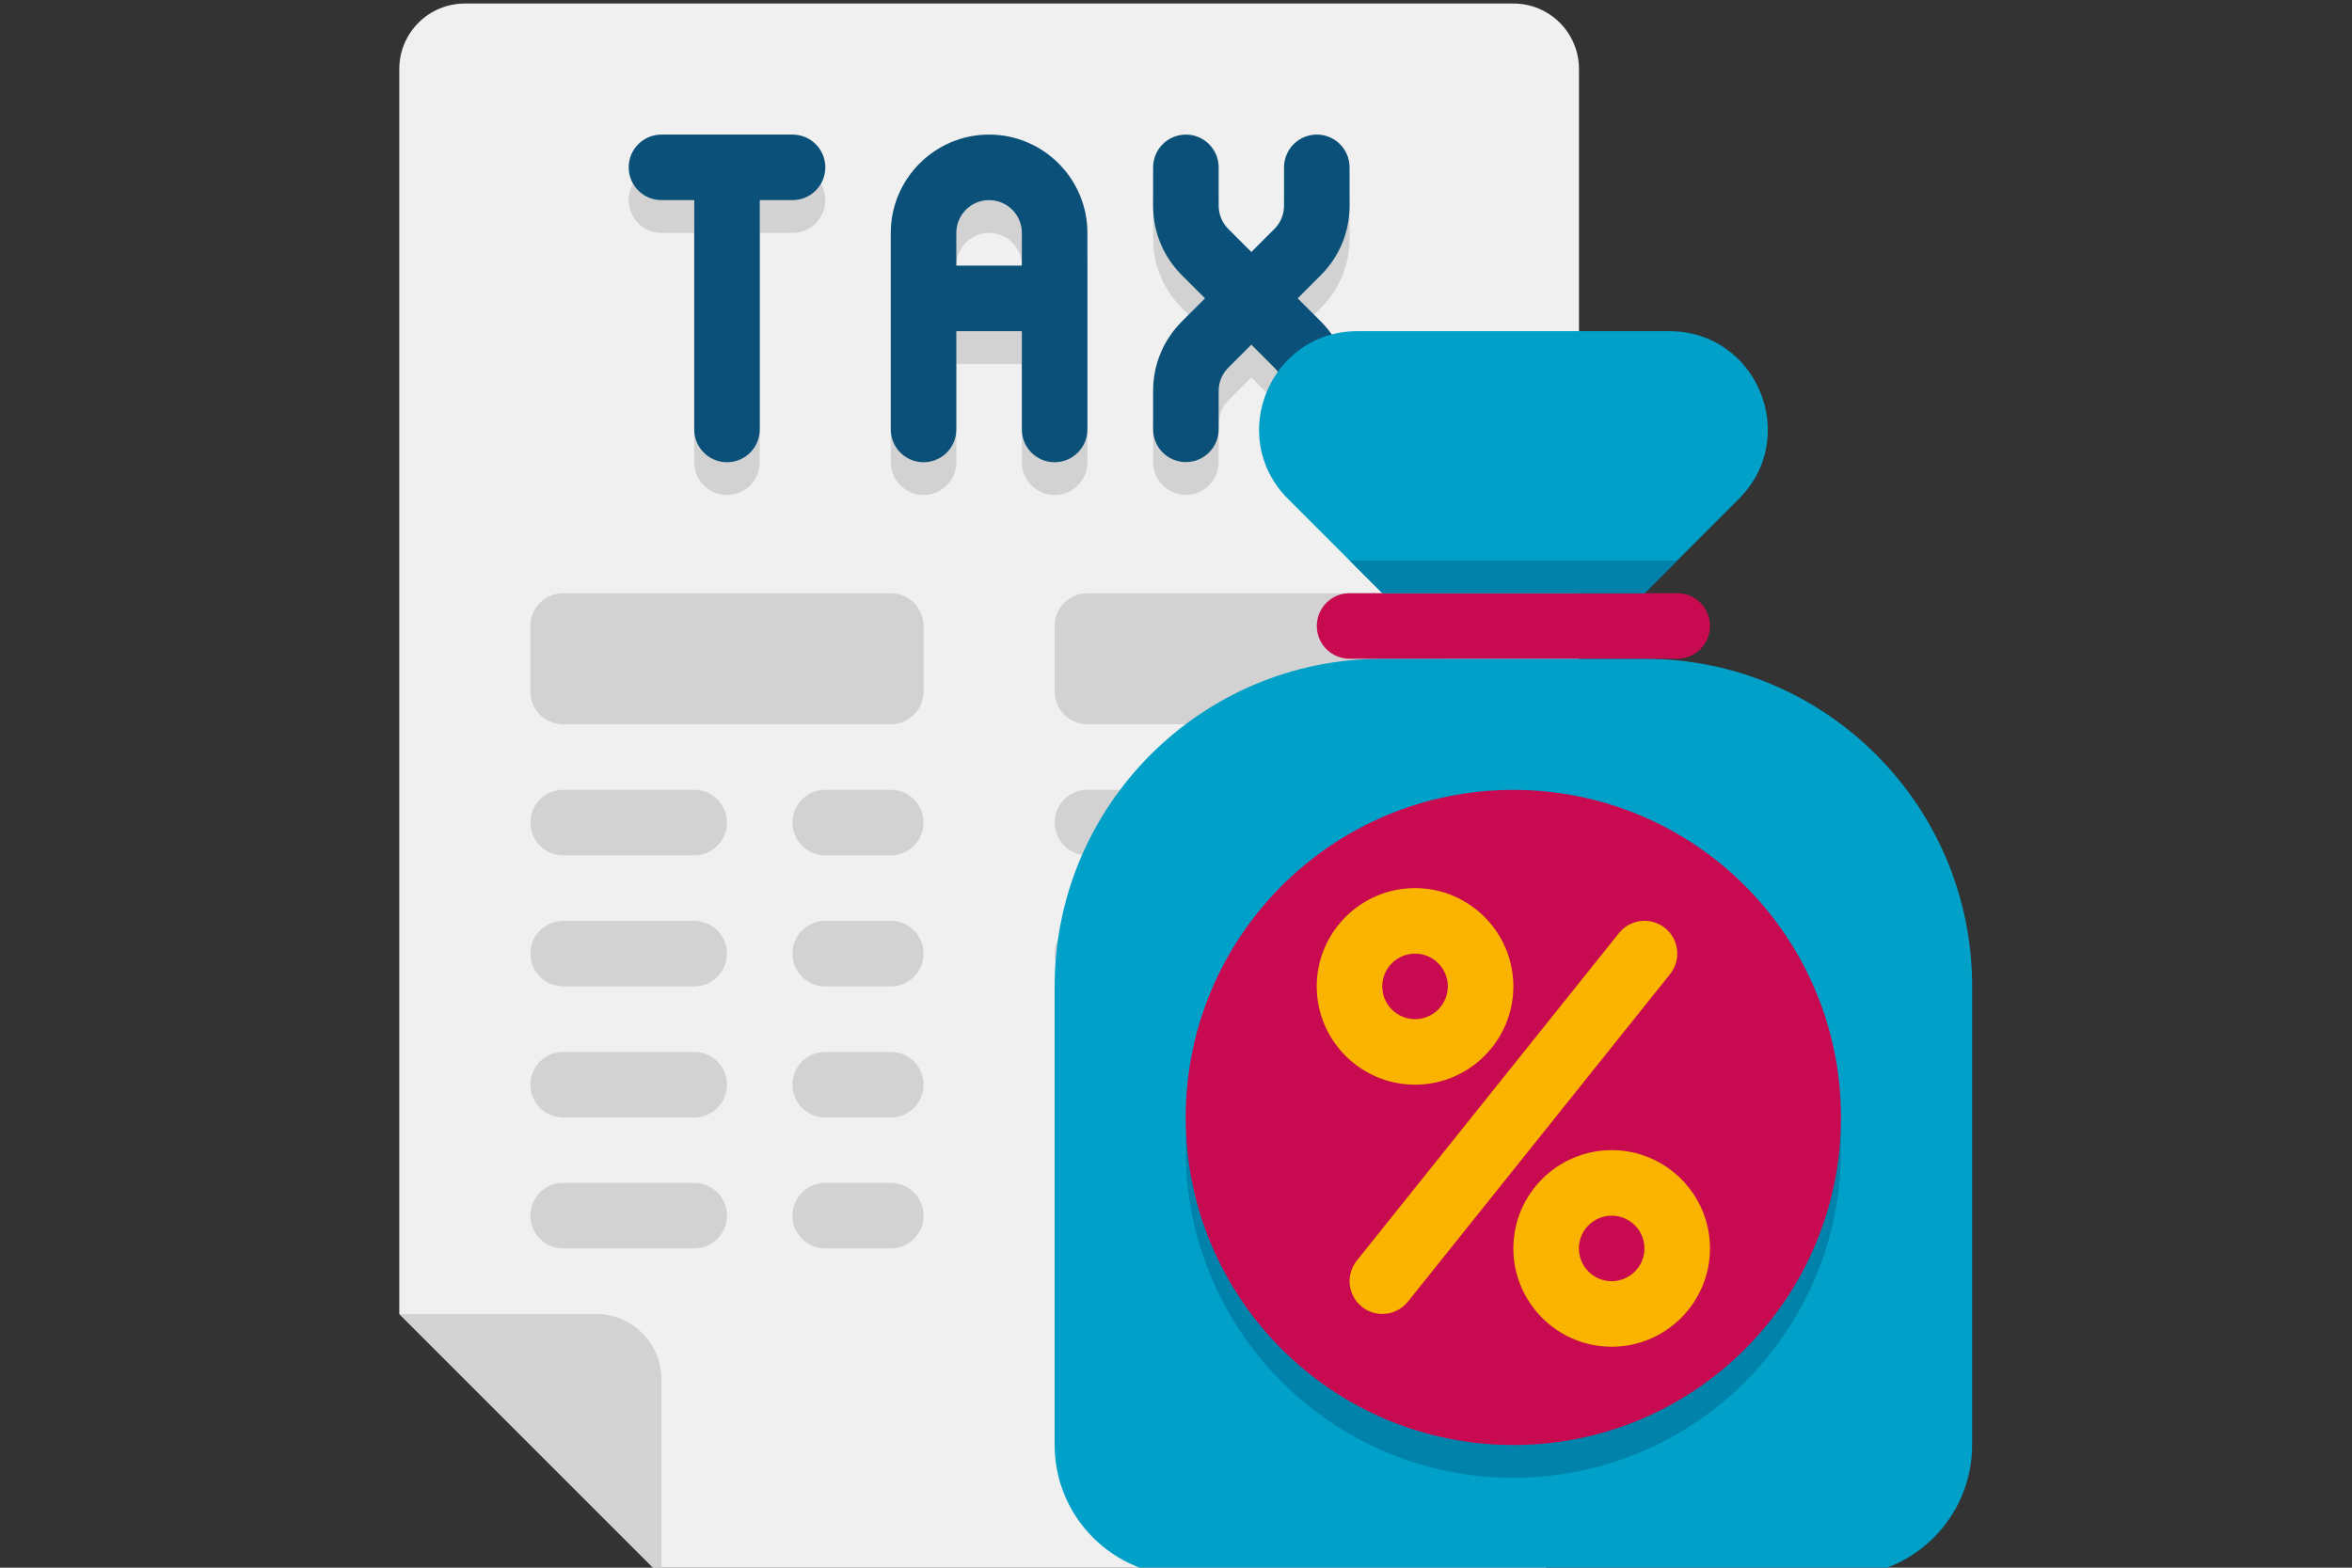 <?xml version="1.0" encoding="UTF-8"?>
<svg id="Artwork" xmlns="http://www.w3.org/2000/svg" viewBox="0 0 300 200">
  <rect x="0" y="0" width="300" height="200" fill="#333333" stroke="none"/>
  <defs>
    <style>
      .cls-1 {
        fill: #f0f0f0;
      }

      .cls-2 {
        fill: #0a5078;
      }

      .cls-3 {
        fill: #00a0c8;
      }

      .cls-4 {
        fill: none;
      }

      .cls-5 {
        fill: #0082aa;
      }

      .cls-6 {
        fill: #fab400;
      }

      .cls-7 {
        fill: #c80a50;
      }

      .cls-8 {
        fill: #d2d2d2;
      }
    </style>
  </defs>
  <rect class="cls-4" width="300" height="200"/>
  <g>
    <path class="cls-1" d="M193.03,.45H59.29c-4.62,0-8.36,3.74-8.36,8.36V167.63c13.06,13.06,20.38,20.38,33.44,33.44h108.67c4.62,0,8.36-3.74,8.36-8.36V8.81c0-4.62-3.74-8.36-8.36-8.36Z"/>
    <g>
      <path class="cls-8" d="M101.09,21.35h-16.72c-2.31,0-4.18,1.87-4.18,4.18s1.87,4.18,4.18,4.18h4.18v29.26c0,2.31,1.87,4.18,4.18,4.18s4.18-1.87,4.18-4.18V29.71h4.18c2.31,0,4.18-1.87,4.18-4.18s-1.87-4.18-4.18-4.18Z"/>
      <path class="cls-8" d="M126.16,21.35c-6.91,0-12.54,5.63-12.54,12.54v25.08c0,2.31,1.87,4.18,4.18,4.18s4.18-1.87,4.18-4.18v-12.54h8.36v12.54c0,2.31,1.87,4.18,4.18,4.18s4.18-1.87,4.18-4.18v-25.08c0-6.91-5.63-12.54-12.54-12.54Zm-4.18,16.72v-4.18c0-2.31,1.88-4.18,4.18-4.18s4.18,1.87,4.18,4.18v4.18h-8.36Z"/>
      <path class="cls-8" d="M172.14,30.43v-4.9c0-2.31-1.87-4.18-4.18-4.18s-4.18,1.87-4.18,4.18v4.9c0,1.1-.45,2.18-1.22,2.95l-2.95,2.95-2.95-2.95c-.78-.78-1.22-1.86-1.22-2.95v-4.9c0-2.31-1.87-4.18-4.18-4.18s-4.18,1.87-4.18,4.18v4.9c0,3.35,1.3,6.5,3.67,8.86l2.95,2.95-2.95,2.95c-2.37,2.37-3.67,5.52-3.67,8.86v4.9c0,2.31,1.87,4.18,4.18,4.18s4.18-1.87,4.18-4.18v-4.9c0-1.1,.45-2.18,1.22-2.95l2.95-2.95,2.95,2.95c.78,.78,1.22,1.86,1.22,2.95v4.9c0,2.31,1.87,4.18,4.18,4.18s4.18-1.87,4.18-4.18v-4.9c0-3.35-1.3-6.5-3.67-8.86l-2.95-2.95,2.95-2.95c2.37-2.37,3.67-5.52,3.67-8.86Z"/>
    </g>
    <g>
      <g>
        <path class="cls-8" d="M88.55,109.12h-16.72c-2.31,0-4.18-1.87-4.18-4.18s1.87-4.18,4.18-4.18h16.72c2.31,0,4.18,1.87,4.18,4.18s-1.87,4.18-4.18,4.18Z"/>
        <path class="cls-8" d="M113.62,109.12h-8.36c-2.31,0-4.18-1.87-4.18-4.18s1.87-4.18,4.18-4.18h8.36c2.31,0,4.18,1.87,4.18,4.18s-1.87,4.18-4.18,4.18Z"/>
        <path class="cls-8" d="M155.42,109.12h-16.72c-2.31,0-4.18-1.87-4.18-4.18s1.87-4.18,4.18-4.18h16.72c2.31,0,4.18,1.87,4.18,4.18s-1.87,4.18-4.18,4.18Z"/>
        <path class="cls-8" d="M180.49,109.12h-8.36c-2.31,0-4.18-1.87-4.18-4.18s1.87-4.18,4.18-4.18h8.36c2.31,0,4.18,1.87,4.18,4.18s-1.87,4.18-4.18,4.18Z"/>
      </g>
      <g>
        <path class="cls-8" d="M88.55,125.84h-16.72c-2.31,0-4.18-1.87-4.18-4.18s1.87-4.18,4.18-4.18h16.72c2.31,0,4.18,1.87,4.18,4.18s-1.87,4.18-4.18,4.18Z"/>
        <path class="cls-8" d="M113.62,125.84h-8.36c-2.31,0-4.18-1.87-4.18-4.18s1.87-4.18,4.18-4.18h8.36c2.31,0,4.18,1.87,4.18,4.18s-1.87,4.18-4.18,4.18Z"/>
        <path class="cls-8" d="M155.42,125.84h-16.72c-2.31,0-4.18-1.87-4.18-4.18s1.87-4.18,4.18-4.18h16.72c2.31,0,4.18,1.87,4.18,4.18s-1.87,4.18-4.18,4.18Z"/>
        <path class="cls-8" d="M180.49,125.84h-8.36c-2.31,0-4.18-1.87-4.18-4.18s1.87-4.18,4.18-4.18h8.36c2.31,0,4.18,1.87,4.18,4.18s-1.87,4.18-4.18,4.18Z"/>
      </g>
      <g>
        <path class="cls-8" d="M88.55,142.56h-16.72c-2.31,0-4.18-1.87-4.18-4.18s1.87-4.18,4.18-4.18h16.72c2.31,0,4.18,1.87,4.18,4.18s-1.87,4.18-4.18,4.18Z"/>
        <path class="cls-8" d="M113.62,142.56h-8.36c-2.31,0-4.18-1.87-4.18-4.18s1.87-4.18,4.18-4.18h8.36c2.31,0,4.18,1.87,4.18,4.18s-1.87,4.18-4.18,4.18Z"/>
        <path class="cls-8" d="M155.42,142.56h-16.72c-2.31,0-4.18-1.87-4.18-4.18s1.87-4.18,4.18-4.18h16.72c2.31,0,4.18,1.87,4.18,4.18s-1.87,4.18-4.18,4.18Z"/>
        <path class="cls-8" d="M180.49,142.56h-8.36c-2.31,0-4.18-1.87-4.18-4.18s1.87-4.18,4.18-4.18h8.36c2.31,0,4.18,1.87,4.18,4.18s-1.87,4.18-4.18,4.18Z"/>
      </g>
      <g>
        <path class="cls-8" d="M88.55,159.27h-16.72c-2.31,0-4.18-1.87-4.18-4.18s1.87-4.18,4.18-4.18h16.72c2.31,0,4.18,1.87,4.18,4.18s-1.87,4.18-4.18,4.18Z"/>
        <path class="cls-8" d="M113.62,159.27h-8.36c-2.31,0-4.18-1.87-4.18-4.18s1.87-4.18,4.18-4.18h8.36c2.31,0,4.18,1.87,4.18,4.18s-1.87,4.18-4.18,4.18Z"/>
        <path class="cls-8" d="M155.42,159.27h-16.72c-2.31,0-4.18-1.87-4.18-4.18s1.87-4.18,4.18-4.18h16.72c2.31,0,4.18,1.87,4.18,4.18s-1.87,4.18-4.18,4.18Z"/>
        <path class="cls-8" d="M180.49,159.27h-8.36c-2.31,0-4.18-1.87-4.18-4.18s1.87-4.18,4.18-4.18h8.36c2.31,0,4.18,1.87,4.18,4.18s-1.87,4.18-4.18,4.18Z"/>
      </g>
      <path class="cls-8" d="M113.62,92.4h-41.79c-2.31,0-4.18-1.87-4.18-4.18v-8.36c0-2.31,1.87-4.18,4.18-4.18h41.79c2.31,0,4.18,1.87,4.18,4.18v8.36c0,2.31-1.87,4.18-4.18,4.18Z"/>
      <path class="cls-8" d="M180.49,92.4h-41.79c-2.31,0-4.18-1.87-4.18-4.18v-8.36c0-2.31,1.87-4.18,4.18-4.18h41.79c2.31,0,4.18,1.87,4.18,4.18v8.36c0,2.31-1.87,4.18-4.18,4.18Z"/>
    </g>
    <g>
      <path class="cls-2" d="M101.09,17.17h-16.72c-2.31,0-4.18,1.87-4.18,4.18s1.87,4.18,4.18,4.18h4.18v29.26c0,2.31,1.87,4.18,4.18,4.18s4.18-1.87,4.18-4.18V25.53h4.18c2.31,0,4.18-1.87,4.18-4.18s-1.87-4.18-4.18-4.18Z"/>
      <path class="cls-2" d="M126.16,17.17c-6.91,0-12.54,5.63-12.54,12.54v25.08c0,2.31,1.87,4.18,4.18,4.18s4.18-1.87,4.18-4.18v-12.54h8.36v12.54c0,2.31,1.87,4.18,4.18,4.18s4.18-1.87,4.18-4.18V29.71c0-6.91-5.63-12.54-12.54-12.54Zm-4.18,16.72v-4.18c0-2.31,1.88-4.18,4.18-4.18s4.18,1.87,4.18,4.18v4.18h-8.36Z"/>
      <path class="cls-2" d="M172.14,26.25v-4.9c0-2.31-1.87-4.18-4.18-4.18s-4.18,1.87-4.18,4.18v4.9c0,1.1-.45,2.18-1.22,2.95l-2.95,2.95-2.95-2.95c-.78-.78-1.22-1.86-1.22-2.95v-4.9c0-2.31-1.87-4.18-4.18-4.18s-4.18,1.87-4.18,4.18v4.9c0,3.35,1.3,6.5,3.67,8.86l2.95,2.95-2.95,2.95c-2.37,2.37-3.67,5.52-3.67,8.86v4.9c0,2.31,1.87,4.18,4.18,4.18s4.18-1.87,4.18-4.18v-4.9c0-1.1,.45-2.18,1.22-2.95l2.95-2.95,2.95,2.95c.78,.78,1.22,1.86,1.22,2.95v4.9c0,2.31,1.87,4.18,4.18,4.18s4.18-1.87,4.18-4.18v-4.9c0-3.35-1.3-6.5-3.67-8.86l-2.95-2.95,2.95-2.95c2.37-2.37,3.67-5.52,3.67-8.86Z"/>
    </g>
    <path class="cls-8" d="M50.93,167.63h25.08c4.62,0,8.36,3.74,8.36,8.36v25.08l-33.44-33.44Z"/>
    <g>
      <path class="cls-3" d="M209.75,84.04h-33.44c-23.08,0-41.79,18.71-41.79,41.79v58.51c0,9.23,7.49,16.72,16.72,16.72h83.59c9.23,0,16.72-7.49,16.72-16.72v-58.51c0-23.08-18.71-41.79-41.79-41.79Z"/>
      <path class="cls-3" d="M176.32,75.68l-12.03-12.03c-7.9-7.9-2.3-21.4,8.87-21.4h39.77c11.17,0,16.76,13.5,8.86,21.4l-12.03,12.03h-33.44Z"/>
      <path class="cls-7" d="M213.93,84.04h-41.79c-2.31,0-4.18-1.87-4.18-4.18s1.87-4.18,4.18-4.18h41.79c2.31,0,4.18,1.87,4.18,4.18s-1.87,4.18-4.18,4.18Z"/>
      <path class="cls-5" d="M172.14,71.5l4.18,4.18h33.44l4.18-4.18h-41.79Z"/>
    </g>
    <circle class="cls-5" cx="193.03" cy="146.74" r="41.79"/>
    <g>
      <circle class="cls-7" cx="193.03" cy="142.56" r="41.79"/>
      <g>
        <path class="cls-6" d="M180.49,138.38c-6.91,0-12.54-5.63-12.54-12.54s5.63-12.54,12.54-12.54,12.54,5.63,12.54,12.54-5.63,12.54-12.54,12.54Zm0-16.72c-2.3,0-4.18,1.87-4.18,4.18s1.88,4.18,4.18,4.18,4.18-1.87,4.18-4.18-1.88-4.18-4.18-4.18Z"/>
        <path class="cls-6" d="M205.57,171.81c-6.91,0-12.54-5.63-12.54-12.54s5.63-12.54,12.54-12.54,12.54,5.63,12.54,12.54-5.63,12.54-12.54,12.54Zm0-16.72c-2.3,0-4.18,1.87-4.18,4.18s1.88,4.18,4.18,4.18,4.18-1.87,4.18-4.18-1.88-4.18-4.18-4.18Z"/>
        <path class="cls-6" d="M176.32,167.63c-.92,0-1.84-.3-2.61-.92-1.81-1.45-2.09-4.07-.65-5.88l33.44-41.79c1.44-1.8,4.08-2.09,5.87-.65,1.81,1.45,2.09,4.07,.65,5.88l-33.44,41.79c-.83,1.03-2.04,1.57-3.26,1.57Z"/>
      </g>
    </g>
  </g>
</svg>
